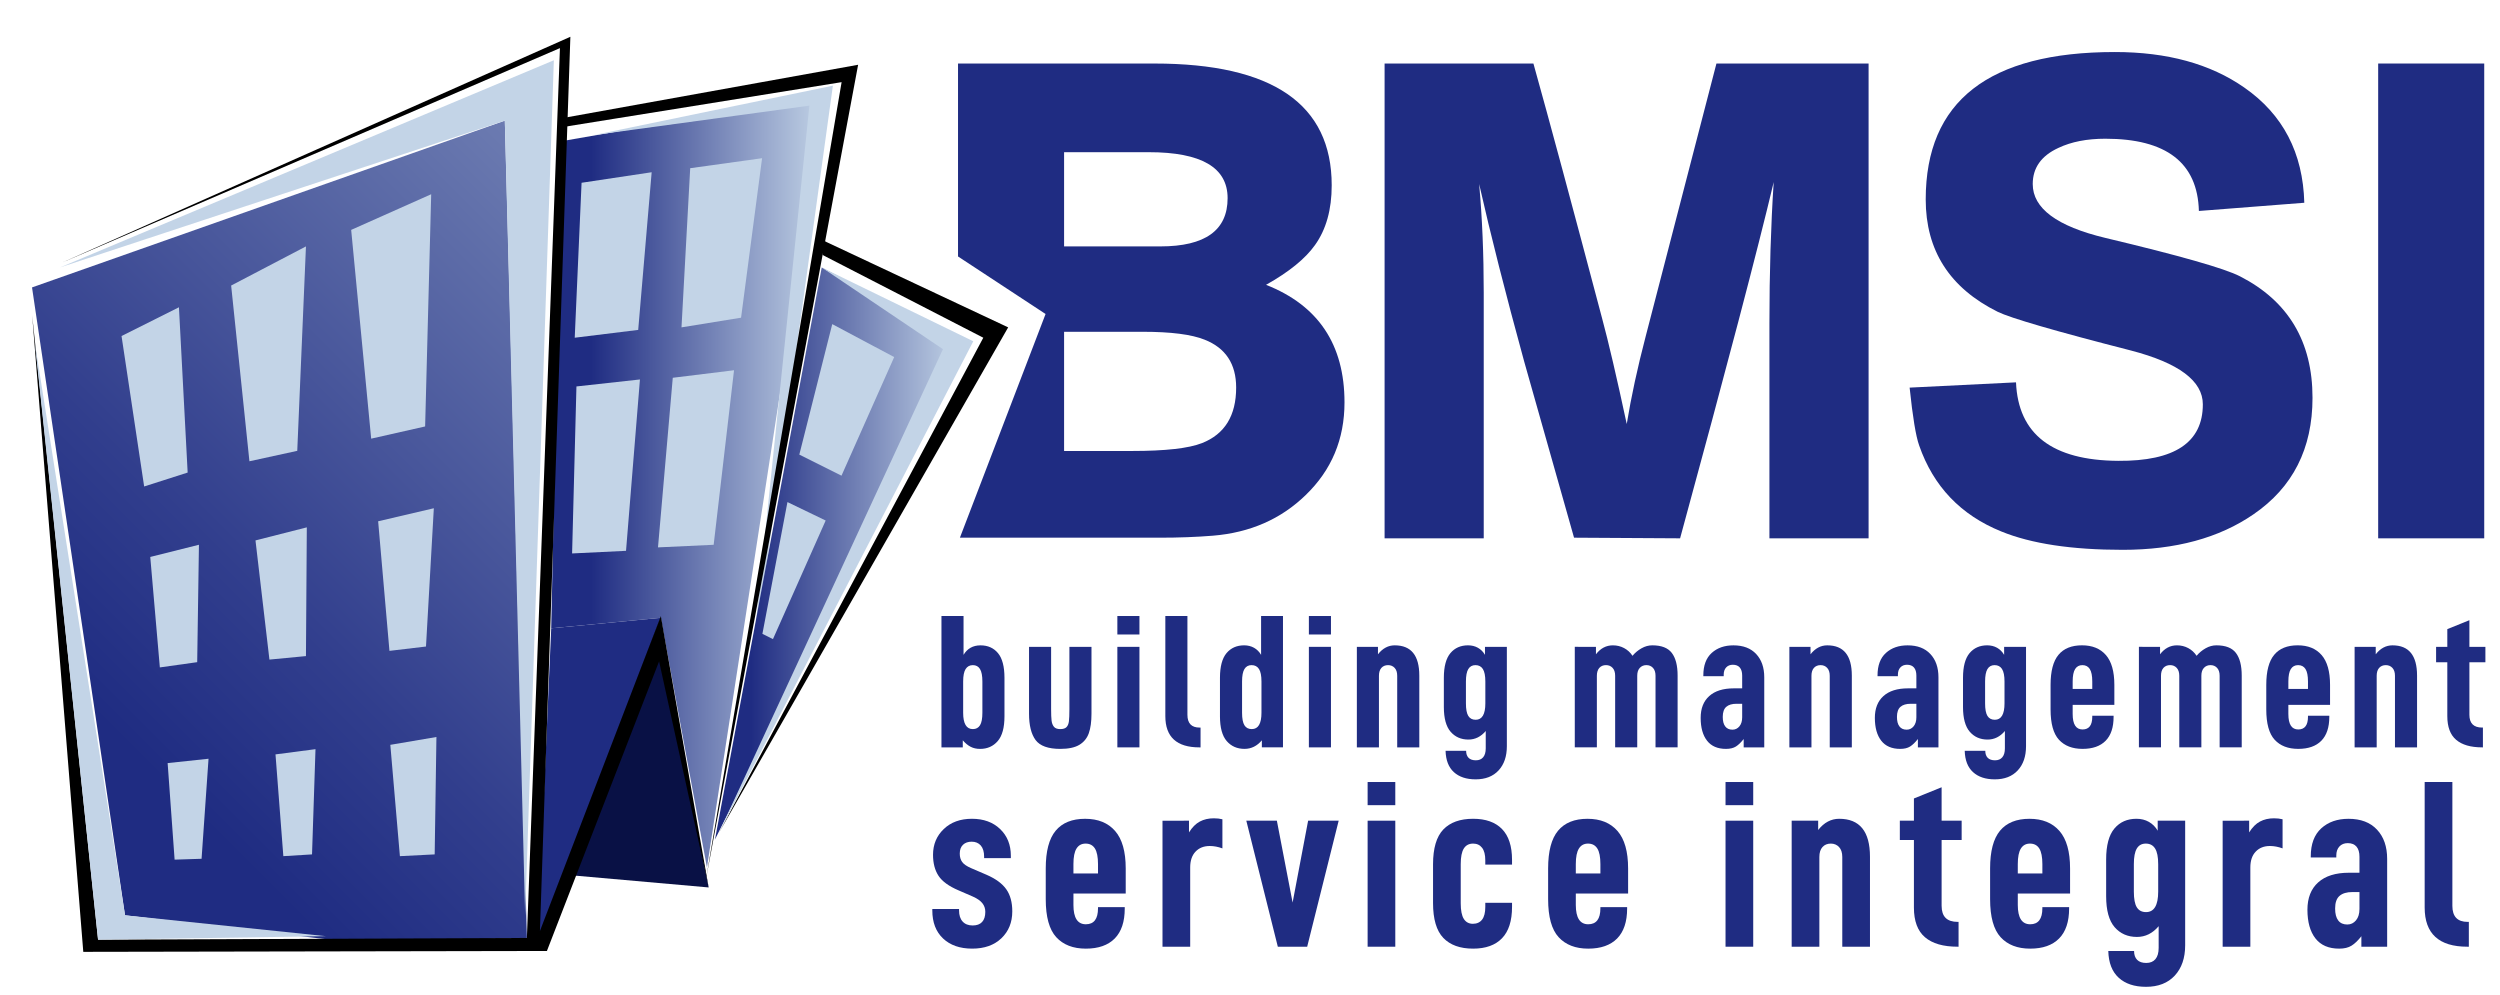<?xml version="1.0" encoding="utf-8"?>
<!-- Generator: Adobe Illustrator 16.0.0, SVG Export Plug-In . SVG Version: 6.00 Build 0)  -->
<!DOCTYPE svg PUBLIC "-//W3C//DTD SVG 1.1//EN" "http://www.w3.org/Graphics/SVG/1.1/DTD/svg11.dtd">
<svg version="1.1" id="logo" xmlns="http://www.w3.org/2000/svg" xmlns:xlink="http://www.w3.org/1999/xlink" x="0px" y="0px"
	 width="323.063px" height="128.572px" viewBox="0 0 323.063 128.572" enable-background="new 0 0 323.063 128.572"
	 xml:space="preserve">
<linearGradient id="SVGID_1_" gradientUnits="userSpaceOnUse" x1="6.582" y1="108.705" x2="82.464" y2="32.823">
	<stop  offset="0.145" style="stop-color:#1F2C82"/>
	<stop  offset="0.388" style="stop-color:#313E8D"/>
	<stop  offset="0.874" style="stop-color:#5F6EA9"/>
	<stop  offset="1" style="stop-color:#6C7BB1"/>
</linearGradient>
<polygon fill="url(#SVGID_1_)" points="4.138,37.141 16.156,118.279 45.68,121.786 68.087,121.205 65.234,15.593 "/>
<g>
	<path fill="#1F2C82" d="M178.923,8.209h19.233c2.041,7.297,4.997,18.274,8.875,32.928c0.819,3.027,1.881,7.581,3.185,13.66
		c0.567-3.483,1.387-7.282,2.463-11.391l9.128-35.197h19.662v61.356h-12.815V41.771c0-6.505,0.183-12.586,0.553-18.243
		c-2.067,8.71-6.1,24.059-12.097,46.037l-13.704-0.083c-2.151-7.611-4.301-15.207-6.449-22.787
		c-2.405-8.771-4.343-16.407-5.813-22.914c0.397,4.384,0.592,9.065,0.592,14.045v31.739h-12.812V8.209z"/>
	<path fill="#1F2C82" d="M260.519,49.409c0.281,6.706,4.682,10.086,13.198,10.143c7.295,0.056,10.945-2.377,10.945-7.298
		c0-3.027-3.099-5.347-9.293-6.96c-9.816-2.518-15.556-4.187-17.227-5.007c-6.196-3.083-9.291-7.921-9.291-14.512
		c0-12.7,8.146-19.051,24.439-19.051c6.761,0,12.335,1.526,16.718,4.583c5.007,3.478,7.596,8.443,7.765,14.894l-13.621,1.062
		c-0.167-6.224-4.197-9.337-12.093-9.337c-2.376,0-4.397,0.396-6.067,1.19c-2.208,1.017-3.312,2.574-3.312,4.667
		c0,3.14,3.129,5.46,9.379,6.96c9.617,2.29,15.418,3.944,17.398,4.961c6.249,3.198,9.378,8.431,9.378,15.702
		c0,6.563-2.546,11.585-7.64,15.065c-4.439,3.054-10.07,4.581-16.888,4.581c-6.591,0-11.824-0.791-15.699-2.377
		c-5.233-2.12-8.769-5.828-10.607-11.118c-0.425-1.187-0.835-3.677-1.229-7.467L260.519,49.409z"/>
	<path fill="#1F2C82" d="M307.32,8.209h13.705v61.356H307.32V8.209z"/>
</g>
<g>
	<path fill="#1F2C82" d="M163.604,36.807c2.97-1.667,5.076-3.378,6.321-5.132c1.442-2.01,2.165-4.583,2.165-7.723
		c0-10.494-7.637-15.742-22.915-15.742h-25.375v24.932l11.314,7.435l-11.07,28.907h25.81c2.46,0,4.75-0.087,6.874-0.258
		c4.808-0.393,8.813-2.147,12.008-5.261c3.339-3.222,5.007-7.212,5.007-11.966C173.744,44.53,170.363,39.467,163.604,36.807z
		 M137.507,19.667h10.947c6.791,0,10.184,1.979,10.184,5.94c0,4.157-2.898,6.235-8.698,6.235h-12.433V19.667z M155.327,57.261
		c-1.723,0.677-4.738,1.017-9.035,1.017h-8.785V42.875h10.184c3.62,0,6.28,0.34,7.978,1.021c2.717,1.073,4.073,3.139,4.073,6.193
		C159.741,53.71,158.271,56.101,155.327,57.261z"/>
</g>
<g>
	<path fill="#1F2C82" d="M120.479,117.652v-0.188h3.455v0.188c0,0.615,0.154,1.095,0.463,1.434s0.74,0.508,1.295,0.508
		c0.535,0,0.942-0.147,1.218-0.447c0.278-0.297,0.417-0.735,0.417-1.311c0-0.433-0.129-0.808-0.386-1.126
		c-0.256-0.318-0.663-0.602-1.218-0.848l-1.851-0.803c-1.254-0.535-2.118-1.161-2.59-1.881c-0.473-0.721-0.71-1.626-0.71-2.716
		c0-1.335,0.462-2.445,1.388-3.33s2.139-1.325,3.64-1.325c1.5,0,2.714,0.44,3.64,1.325s1.388,2.035,1.388,3.454v0.309h-3.454v-0.186
		c0-0.637-0.145-1.12-0.433-1.45c-0.288-0.326-0.678-0.492-1.172-0.492c-0.473,0-0.848,0.133-1.125,0.4
		c-0.278,0.269-0.417,0.647-0.417,1.142c0,0.433,0.103,0.792,0.309,1.081c0.206,0.287,0.596,0.554,1.172,0.802l2.005,0.862
		c1.172,0.514,2.016,1.136,2.528,1.867c0.515,0.729,0.773,1.681,0.773,2.854c0,1.418-0.469,2.574-1.404,3.471
		c-0.937,0.894-2.194,1.341-3.778,1.341c-1.583,0-2.838-0.438-3.763-1.311C120.942,120.4,120.479,119.193,120.479,117.652z"/>
	<path fill="#1F2C82" d="M138.714,116.941c0,1.666,0.535,2.498,1.604,2.498c1.049,0,1.572-0.689,1.572-2.067v-0.152h3.455v0.184
		c0,1.707-0.431,2.997-1.294,3.873c-0.865,0.873-2.109,1.311-3.733,1.311c-1.645,0-2.921-0.495-3.825-1.481
		c-0.905-0.988-1.357-2.623-1.357-4.905v-3.979c0-2.221,0.427-3.846,1.28-4.872c0.854-1.029,2.123-1.542,3.809-1.542
		c1.666,0,2.957,0.522,3.872,1.572c0.916,1.049,1.373,2.664,1.373,4.842v3.24h-6.755V116.941z M138.714,111.666v1.204h3.176v-1.204
		c0-0.924-0.134-1.598-0.4-2.02c-0.267-0.422-0.668-0.633-1.203-0.633c-0.514,0-0.905,0.211-1.171,0.633
		C138.847,110.068,138.714,110.742,138.714,111.666z"/>
	<path fill="#1F2C82" d="M153.648,106.054v1.512c0.412-0.66,0.879-1.125,1.404-1.405c0.524-0.277,1.125-0.416,1.805-0.416
		c0.411,0,0.781,0.042,1.109,0.125v3.763c-0.555-0.206-1.1-0.309-1.635-0.309c-0.761,0-1.372,0.24-1.834,0.724
		c-0.463,0.483-0.694,1.168-0.694,2.051v10.241h-3.579v-16.285H153.648z"/>
	<path fill="#1F2C82" d="M165.003,106.054l2.035,10.579l2.005-10.579h3.948l-4.07,16.285h-3.794l-4.072-16.285H165.003z"/>
	<path fill="#1F2C82" d="M180.307,101.056v2.992h-3.576v-2.992H180.307z M180.307,106.054v16.285h-3.576v-16.285H180.307z"/>
	<path fill="#1F2C82" d="M185.185,116.694v-4.997c0-2.076,0.441-3.577,1.325-4.504c0.886-0.924,2.169-1.386,3.856-1.386
		c1.624,0,2.867,0.44,3.731,1.325c0.865,0.885,1.296,2.212,1.296,3.979v0.618h-3.456v-0.556c0-0.72-0.137-1.26-0.415-1.619
		s-0.663-0.541-1.156-0.541c-0.535,0-0.936,0.211-1.203,0.633s-0.4,1.096-0.4,2.02v5.06c0,0.927,0.133,1.599,0.4,2.021
		c0.268,0.42,0.66,0.63,1.172,0.63c0.514,0,0.909-0.18,1.188-0.538c0.278-0.359,0.415-0.91,0.415-1.651v-0.522h3.456v0.522
		c0,1.811-0.431,3.162-1.296,4.059c-0.864,0.894-2.107,1.341-3.731,1.341c-1.688,0-2.971-0.464-3.856-1.388
		C185.626,120.272,185.185,118.771,185.185,116.694z"/>
	<path fill="#1F2C82" d="M203.634,116.941c0,1.666,0.535,2.498,1.604,2.498c1.05,0,1.573-0.689,1.573-2.067v-0.152h3.455v0.184
		c0,1.707-0.433,2.997-1.293,3.873c-0.865,0.873-2.11,1.311-3.735,1.311c-1.644,0-2.918-0.495-3.824-1.481
		c-0.905-0.988-1.358-2.623-1.358-4.905v-3.979c0-2.221,0.428-3.846,1.281-4.872c0.854-1.029,2.124-1.542,3.81-1.542
		c1.665,0,2.955,0.522,3.871,1.572c0.916,1.049,1.373,2.664,1.373,4.842v3.24h-6.757V116.941z M203.634,111.666v1.204h3.178v-1.204
		c0-0.924-0.133-1.598-0.4-2.02s-0.668-0.633-1.202-0.633c-0.515,0-0.907,0.211-1.171,0.633
		C203.768,110.068,203.634,110.742,203.634,111.666z"/>
	<path fill="#1F2C82" d="M226.56,101.056v2.992h-3.578v-2.992H226.56z M226.56,106.054v16.285h-3.578v-16.285H226.56z"/>
	<path fill="#1F2C82" d="M234.953,106.054v1.203c0.762-0.966,1.666-1.449,2.716-1.449c2.649,0,3.979,1.634,3.979,4.902v11.629
		h-3.579v-11.597c0-0.555-0.138-0.983-0.417-1.281c-0.276-0.296-0.632-0.447-1.062-0.447c-0.454,0-0.814,0.151-1.08,0.447
		c-0.269,0.298-0.403,0.727-0.403,1.281v11.597h-3.578v-16.285H234.953z"/>
	<path fill="#1F2C82" d="M250.906,117.064c0,1.378,0.688,2.066,2.067,2.066h0.122v3.208h-0.122c-1.853,0-3.255-0.405-4.213-1.219
		c-0.954-0.811-1.434-2.09-1.434-3.841v-8.727h-1.819v-2.499h1.819v-2.869l3.579-1.448v4.317h2.59v2.499h-2.59V117.064z"/>
	<path fill="#1F2C82" d="M260.749,116.941c0,1.666,0.534,2.498,1.604,2.498c1.048,0,1.572-0.689,1.572-2.067v-0.152h3.456v0.184
		c0,1.707-0.432,2.997-1.296,3.873c-0.864,0.873-2.108,1.311-3.732,1.311c-1.646,0-2.921-0.495-3.825-1.481
		c-0.904-0.988-1.357-2.623-1.357-4.905v-3.979c0-2.221,0.427-3.846,1.279-4.872c0.855-1.029,2.123-1.542,3.811-1.542
		c1.665,0,2.955,0.522,3.871,1.572c0.915,1.049,1.372,2.664,1.372,4.842v3.24h-6.755V116.941z M260.749,111.666v1.204h3.177v-1.204
		c0-0.924-0.135-1.598-0.4-2.02c-0.269-0.422-0.667-0.633-1.204-0.633c-0.514,0-0.904,0.211-1.171,0.633
		S260.749,110.742,260.749,111.666z"/>
	<path fill="#1F2C82" d="M272.444,122.895h3.331c0,0.493,0.135,0.875,0.401,1.143c0.267,0.267,0.659,0.4,1.173,0.4
		s0.91-0.165,1.187-0.493c0.278-0.33,0.417-0.814,0.417-1.451v-2.807c-0.782,0.927-1.717,1.389-2.807,1.389
		c-1.194,0-2.153-0.423-2.885-1.265c-0.731-0.844-1.094-2.18-1.094-4.011v-4.719c0-1.83,0.354-3.167,1.064-4.01
		c0.707-0.843,1.66-1.264,2.852-1.264c0.597,0,1.133,0.132,1.604,0.399c0.475,0.269,0.855,0.647,1.142,1.143v-1.296h3.549v16.102
		c0,1.644-0.448,2.949-1.342,3.916c-0.895,0.967-2.135,1.451-3.718,1.451c-1.501,0-2.679-0.393-3.53-1.174
		C272.933,125.568,272.487,124.416,272.444,122.895z M278.892,111.666c0-0.924-0.133-1.598-0.403-2.02
		c-0.265-0.422-0.666-0.633-1.201-0.633c-0.514,0-0.899,0.211-1.156,0.633s-0.385,1.096-0.385,2.02v3.547
		c0,0.947,0.128,1.627,0.385,2.037s0.653,0.617,1.188,0.617c1.049,0,1.573-0.886,1.573-2.654V111.666z"/>
	<path fill="#1F2C82" d="M290.646,106.054v1.512c0.412-0.66,0.881-1.125,1.405-1.405c0.525-0.277,1.126-0.416,1.804-0.416
		c0.411,0,0.783,0.042,1.111,0.125v3.763c-0.556-0.206-1.101-0.309-1.637-0.309c-0.759,0-1.37,0.24-1.832,0.724
		c-0.466,0.483-0.696,1.168-0.696,2.051v10.241h-3.578v-16.285H290.646z"/>
	<path fill="#1F2C82" d="M308.48,110.988v11.351h-3.331v-1.356c-0.431,0.555-0.854,0.963-1.266,1.218
		c-0.411,0.258-0.944,0.387-1.604,0.387c-1.357,0-2.381-0.442-3.069-1.326c-0.688-0.885-1.032-2.119-1.032-3.702
		c0-1.521,0.463-2.701,1.388-3.531c0.925-0.834,2.251-1.25,3.979-1.25h1.356v-2.067c0-0.573-0.127-1.012-0.386-1.31
		c-0.256-0.299-0.633-0.448-1.124-0.448c-0.453,0-0.813,0.144-1.08,0.432c-0.268,0.287-0.402,0.678-0.402,1.172v0.247h-3.3v-0.123
		c0-1.604,0.452-2.816,1.356-3.64c0.905-0.823,2.078-1.232,3.52-1.232c1.582,0,2.812,0.466,3.685,1.402
		C308.044,108.145,308.48,109.405,308.48,110.988z M304.902,117.465v-2.188h-0.926c-0.719,0-1.27,0.164-1.649,0.494
		c-0.382,0.327-0.57,0.873-0.57,1.633c0,0.68,0.133,1.193,0.4,1.542c0.267,0.352,0.657,0.524,1.173,0.524
		c0.453,0,0.827-0.18,1.125-0.539C304.754,118.571,304.902,118.083,304.902,117.465z"/>
	<path fill="#1F2C82" d="M313.329,101.056h3.579v16.009c0,1.378,0.658,2.066,1.973,2.066h0.155v3.208h-0.187
		c-3.681,0-5.521-1.687-5.521-5.06V101.056z"/>
</g>
<g>
	<path fill="#1F2C82" d="M124.416,95.669v0.91h-2.756V79.604h2.854v5.02c0.23-0.394,0.529-0.698,0.897-0.912
		c0.371-0.211,0.8-0.317,1.292-0.317c0.951,0,1.705,0.336,2.263,1.007c0.559,0.674,0.837,1.739,0.837,3.2v4.968
		c0,1.461-0.292,2.525-0.874,3.199c-0.583,0.672-1.341,1.008-2.276,1.008c-0.459,0-0.865-0.089-1.217-0.271
		C125.083,96.325,124.744,96.046,124.416,95.669z M126.949,92.102v-4.034c0-0.738-0.102-1.275-0.308-1.612
		c-0.204-0.335-0.512-0.504-0.922-0.504c-0.411,0-0.721,0.169-0.936,0.504c-0.213,0.337-0.319,0.874-0.319,1.612v4.034
		c0,1.41,0.417,2.116,1.254,2.116c0.41,0,0.718-0.165,0.922-0.493C126.847,93.396,126.949,92.854,126.949,92.102z"/>
	<path fill="#1F2C82" d="M132.977,92.226v-8.637h2.853v8.047c0,0.67,0.021,1.17,0.061,1.499c0.042,0.329,0.145,0.59,0.309,0.787
		c0.163,0.198,0.434,0.296,0.812,0.296c0.376,0,0.646-0.087,0.811-0.26c0.165-0.172,0.267-0.421,0.308-0.749
		s0.062-0.852,0.062-1.573v-8.047h2.854v8.637c0,1.032-0.115,1.873-0.345,2.521c-0.23,0.648-0.635,1.148-1.218,1.501
		c-0.582,0.353-1.406,0.528-2.472,0.528c-1.559,0-2.621-0.382-3.187-1.143C133.26,94.869,132.977,93.734,132.977,92.226z"/>
	<path fill="#1F2C82" d="M147.245,79.604v2.387h-2.854v-2.387H147.245z M147.245,83.589v12.99h-2.854v-12.99H147.245z"/>
	<path fill="#1F2C82" d="M150.591,79.604h2.854v12.768c0,1.101,0.525,1.649,1.575,1.649h0.122v2.559h-0.147
		c-2.937,0-4.404-1.346-4.404-4.035V79.604z"/>
	<path fill="#1F2C82" d="M157.65,92.568v-4.968c0-1.461,0.283-2.526,0.849-3.2c0.566-0.671,1.324-1.007,2.276-1.007
		c0.476,0,0.901,0.106,1.279,0.317c0.378,0.215,0.682,0.519,0.91,0.912v-5.02h2.829v16.976h-2.73v-0.91
		c-0.623,0.737-1.369,1.106-2.239,1.106c-0.952,0-1.717-0.336-2.3-1.008C157.942,95.094,157.65,94.029,157.65,92.568z
		 M163.013,88.067c0-0.738-0.105-1.275-0.319-1.612c-0.212-0.335-0.533-0.504-0.959-0.504c-0.409,0-0.717,0.169-0.922,0.504
		c-0.205,0.337-0.307,0.874-0.307,1.612v4.034c0,0.753,0.103,1.294,0.307,1.623c0.205,0.328,0.52,0.493,0.948,0.493
		c0.836,0,1.253-0.706,1.253-2.116V88.067z"/>
	<path fill="#1F2C82" d="M171.994,79.604v2.387h-2.854v-2.387H171.994z M171.994,83.589v12.99h-2.854v-12.99H171.994z"/>
	<path fill="#1F2C82" d="M178.068,83.589v0.96c0.609-0.772,1.331-1.155,2.166-1.155c2.117,0,3.176,1.303,3.176,3.911v9.274h-2.856
		v-9.25c0-0.442-0.108-0.784-0.332-1.022c-0.22-0.236-0.504-0.355-0.847-0.355c-0.362,0-0.65,0.119-0.861,0.355
		c-0.215,0.238-0.319,0.58-0.319,1.022v9.25h-2.854v-12.99H178.068z"/>
	<path fill="#1F2C82" d="M186.804,97.021h2.655c0,0.396,0.107,0.698,0.321,0.913c0.212,0.211,0.524,0.317,0.936,0.317
		c0.409,0,0.726-0.131,0.946-0.393s0.332-0.646,0.332-1.156v-2.239c-0.623,0.739-1.37,1.108-2.238,1.108
		c-0.951,0-1.719-0.338-2.301-1.01c-0.583-0.672-0.874-1.738-0.874-3.197v-3.764c0-1.461,0.284-2.526,0.85-3.2
		c0.565-0.671,1.323-1.007,2.274-1.007c0.479,0,0.903,0.106,1.279,0.317c0.38,0.215,0.683,0.519,0.911,0.912v-1.034h2.828v12.843
		c0,1.313-0.356,2.354-1.068,3.124c-0.713,0.772-1.701,1.157-2.965,1.157c-1.196,0-2.136-0.313-2.817-0.936
		C187.193,99.154,186.837,98.236,186.804,97.021z M191.944,88.067c0-0.738-0.107-1.275-0.318-1.612
		c-0.215-0.335-0.534-0.504-0.96-0.504c-0.41,0-0.717,0.169-0.924,0.504c-0.205,0.337-0.307,0.874-0.307,1.612v2.828
		c0,0.754,0.102,1.296,0.307,1.625c0.207,0.327,0.521,0.493,0.948,0.493c0.836,0,1.254-0.708,1.254-2.118V88.067z"/>
	<path fill="#1F2C82" d="M206.237,83.589v0.96c0.591-0.772,1.321-1.155,2.189-1.155c0.525,0,1.009,0.118,1.451,0.355
		c0.444,0.238,0.805,0.571,1.084,0.998c0.327-0.394,0.718-0.719,1.169-0.973c0.449-0.256,0.913-0.381,1.389-0.381
		c1.182,0,2.021,0.327,2.521,0.981c0.5,0.656,0.75,1.633,0.75,2.93v9.274h-2.854v-9.25c0-0.442-0.111-0.784-0.331-1.022
		c-0.222-0.236-0.504-0.355-0.85-0.355c-0.344,0-0.626,0.119-0.85,0.355c-0.221,0.238-0.332,0.58-0.332,1.022v9.25h-2.854v-9.25
		c0-0.442-0.11-0.784-0.331-1.022c-0.222-0.236-0.504-0.355-0.85-0.355c-0.36,0-0.647,0.119-0.86,0.355
		c-0.213,0.238-0.321,0.58-0.321,1.022v9.25h-2.854v-12.99H206.237z"/>
	<path fill="#1F2C82" d="M227.986,87.525v9.054h-2.658v-1.081c-0.343,0.44-0.681,0.765-1.007,0.972
		c-0.328,0.204-0.756,0.306-1.279,0.306c-1.083,0-1.899-0.352-2.448-1.059c-0.551-0.703-0.824-1.688-0.824-2.951
		c0-1.215,0.367-2.151,1.107-2.816c0.736-0.664,1.795-0.997,3.173-0.997h1.083v-1.647c0-0.459-0.104-0.809-0.309-1.046
		c-0.205-0.237-0.503-0.357-0.898-0.357c-0.36,0-0.647,0.115-0.859,0.346c-0.214,0.229-0.32,0.541-0.32,0.935v0.197h-2.633v-0.101
		c0-1.277,0.36-2.247,1.081-2.903c0.723-0.654,1.658-0.981,2.806-0.981c1.264,0,2.243,0.373,2.94,1.119
		C227.636,85.258,227.986,86.262,227.986,87.525z M225.133,92.692v-1.746h-0.738c-0.575,0-1.013,0.131-1.317,0.394
		c-0.303,0.262-0.455,0.695-0.455,1.303c0,0.541,0.105,0.951,0.322,1.229c0.211,0.28,0.523,0.421,0.932,0.421
		c0.36,0,0.661-0.145,0.899-0.432C225.014,93.572,225.133,93.184,225.133,92.692z"/>
	<path fill="#1F2C82" d="M233.964,83.589v0.96c0.607-0.772,1.328-1.155,2.166-1.155c2.114,0,3.172,1.303,3.172,3.911v9.274h-2.854
		v-9.25c0-0.442-0.109-0.784-0.333-1.022c-0.22-0.236-0.503-0.355-0.848-0.355c-0.36,0-0.646,0.119-0.861,0.355
		c-0.212,0.238-0.32,0.58-0.32,1.022v9.25h-2.854v-12.99H233.964z"/>
	<path fill="#1F2C82" d="M250.497,87.525v9.054h-2.657v-1.081c-0.346,0.44-0.681,0.765-1.009,0.972
		c-0.327,0.204-0.755,0.306-1.278,0.306c-1.084,0-1.899-0.352-2.449-1.059c-0.549-0.703-0.825-1.688-0.825-2.951
		c0-1.215,0.37-2.151,1.108-2.816c0.738-0.664,1.797-0.997,3.175-0.997h1.082v-1.647c0-0.459-0.104-0.809-0.31-1.046
		c-0.203-0.237-0.503-0.357-0.897-0.357c-0.36,0-0.647,0.115-0.86,0.346c-0.214,0.229-0.319,0.541-0.319,0.935v0.197h-2.633v-0.101
		c0-1.277,0.361-2.247,1.083-2.903c0.722-0.654,1.655-0.981,2.804-0.981c1.263,0,2.243,0.373,2.939,1.119
		C250.147,85.258,250.497,86.262,250.497,87.525z M247.644,92.692v-1.746h-0.74c-0.572,0-1.012,0.131-1.314,0.394
		c-0.304,0.262-0.456,0.695-0.456,1.303c0,0.541,0.105,0.951,0.321,1.229c0.213,0.28,0.523,0.421,0.934,0.421
		c0.361,0,0.66-0.145,0.897-0.432C247.524,93.572,247.644,93.184,247.644,92.692z"/>
	<path fill="#1F2C82" d="M253.891,97.021h2.657c0,0.396,0.107,0.698,0.319,0.913c0.215,0.211,0.525,0.317,0.937,0.317
		c0.409,0,0.726-0.131,0.946-0.393c0.223-0.262,0.332-0.646,0.332-1.156v-2.239c-0.622,0.739-1.367,1.108-2.239,1.108
		c-0.951,0-1.719-0.338-2.299-1.01c-0.583-0.672-0.875-1.738-0.875-3.197v-3.764c0-1.461,0.284-2.526,0.849-3.2
		c0.568-0.671,1.325-1.007,2.277-1.007c0.475,0,0.9,0.106,1.28,0.317c0.375,0.215,0.679,0.519,0.908,0.912v-1.034h2.83v12.843
		c0,1.313-0.357,2.354-1.07,3.124c-0.714,0.772-1.703,1.157-2.964,1.157c-1.199,0-2.137-0.313-2.817-0.936
		C254.28,99.154,253.924,98.236,253.891,97.021z M259.033,88.067c0-0.738-0.106-1.275-0.32-1.612
		c-0.212-0.335-0.532-0.504-0.959-0.504c-0.411,0-0.717,0.169-0.924,0.504c-0.203,0.337-0.306,0.874-0.306,1.612v2.828
		c0,0.754,0.103,1.296,0.306,1.625c0.207,0.327,0.523,0.493,0.949,0.493c0.836,0,1.254-0.708,1.254-2.118V88.067z"/>
	<path fill="#1F2C82" d="M267.841,92.273c0,1.33,0.426,1.993,1.279,1.993c0.835,0,1.254-0.55,1.254-1.648v-0.124h2.755v0.148
		c0,1.362-0.345,2.391-1.032,3.088c-0.689,0.697-1.683,1.045-2.977,1.045c-1.312,0-2.328-0.394-3.053-1.181
		c-0.721-0.786-1.081-2.09-1.081-3.913v-3.173c0-1.771,0.34-3.066,1.021-3.886c0.681-0.82,1.693-1.229,3.038-1.229
		c1.329,0,2.357,0.417,3.089,1.255c0.728,0.834,1.094,2.122,1.094,3.86v2.583h-5.387V92.273z M267.841,88.067v0.959h2.533v-0.959
		c0-0.738-0.105-1.275-0.322-1.612c-0.211-0.335-0.529-0.504-0.958-0.504c-0.409,0-0.721,0.169-0.934,0.504
		C267.946,86.792,267.841,87.329,267.841,88.067z"/>
	<path fill="#1F2C82" d="M279.133,83.589v0.96c0.59-0.772,1.318-1.155,2.188-1.155c0.525,0,1.009,0.118,1.452,0.355
		c0.443,0.238,0.804,0.571,1.083,0.998c0.327-0.394,0.718-0.719,1.168-0.973c0.452-0.256,0.913-0.381,1.39-0.381
		c1.182,0,2.022,0.327,2.521,0.981c0.502,0.656,0.752,1.633,0.752,2.93v9.274h-2.854v-9.25c0-0.442-0.11-0.784-0.332-1.022
		c-0.222-0.236-0.505-0.355-0.848-0.355c-0.347,0-0.628,0.119-0.85,0.355c-0.221,0.238-0.331,0.58-0.331,1.022v9.25h-2.854v-9.25
		c0-0.442-0.112-0.784-0.333-1.022c-0.223-0.236-0.506-0.355-0.848-0.355c-0.36,0-0.649,0.119-0.862,0.355
		c-0.214,0.238-0.319,0.58-0.319,1.022v9.25h-2.854v-12.99H279.133z"/>
	<path fill="#1F2C82" d="M295.714,92.273c0,1.33,0.426,1.993,1.28,1.993c0.835,0,1.255-0.55,1.255-1.648v-0.124h2.755v0.148
		c0,1.362-0.347,2.391-1.035,3.088c-0.689,0.697-1.682,1.045-2.975,1.045c-1.314,0-2.33-0.394-3.053-1.181
		c-0.721-0.786-1.082-2.09-1.082-3.913v-3.173c0-1.771,0.341-3.066,1.022-3.886c0.679-0.82,1.691-1.229,3.037-1.229
		c1.33,0,2.358,0.417,3.088,1.255c0.729,0.834,1.095,2.122,1.095,3.86v2.583h-5.388V92.273z M295.714,88.067v0.959h2.535v-0.959
		c0-0.738-0.106-1.275-0.322-1.612c-0.212-0.335-0.531-0.504-0.958-0.504c-0.41,0-0.722,0.169-0.937,0.504
		C295.821,86.792,295.714,87.329,295.714,88.067z"/>
	<path fill="#1F2C82" d="M307.004,83.589v0.96c0.607-0.772,1.33-1.155,2.166-1.155c2.115,0,3.174,1.303,3.174,3.911v9.274h-2.854
		v-9.25c0-0.442-0.111-0.784-0.332-1.022c-0.222-0.236-0.506-0.355-0.848-0.355c-0.362,0-0.649,0.119-0.862,0.355
		c-0.214,0.238-0.32,0.58-0.32,1.022v9.25h-2.853v-12.99H307.004z"/>
	<path fill="#1F2C82" d="M319.108,92.371c0,1.101,0.552,1.649,1.649,1.649h0.098v2.559h-0.098c-1.477,0-2.596-0.324-3.358-0.973
		c-0.763-0.646-1.145-1.667-1.145-3.063v-6.962h-1.45v-1.993h1.45v-2.286l2.854-1.158v3.444h2.067v1.993h-2.067V92.371z"/>
</g>
<g>
	<polygon fill="#091145" points="91.578,114.68 73.808,113.108 85,81.967 	"/>
	<linearGradient id="SVGID_2_" gradientUnits="userSpaceOnUse" x1="71.231" y1="62.199" x2="106.732" y2="62.199">
		<stop  offset="0.145" style="stop-color:#1F2C82"/>
		<stop  offset="1" style="stop-color:#C3D4E7"/>
	</linearGradient>
	<polygon fill="url(#SVGID_2_)" points="72.583,18.241 106.732,12.304 91.353,112.095 85.396,79.838 71.231,81.187 	"/>
	<polygon fill="#1F2C82" points="85.396,79.838 71.231,81.187 69.435,122.213 	"/>
	<polygon points="4.158,40.744 10.762,123.003 70.674,122.89 85.172,85.462 91.578,114.68 85.398,79.617 69.773,120.307 
		73.707,4.753 7.869,33.999 72.358,6.218 68.087,121.205 12.671,121.432 	"/>
	<polygon fill="#C3D4E7" points="4.495,44.227 16.156,118.279 42.121,120.979 12.671,121.432 	"/>
	<polygon fill="#C3D4E7" points="15.706,43.422 18.628,62.865 24.25,61.066 23.124,39.708 	"/>
	<polygon fill="#C3D4E7" points="29.87,36.899 32.231,59.608 38.413,58.26 39.537,31.842 	"/>
	<polygon fill="#C3D4E7" points="45.381,29.707 47.965,56.685 54.938,55.108 55.721,25.1 	"/>
	<polygon fill="#C3D4E7" points="19.417,71.972 20.655,86.247 25.483,85.569 25.708,70.396 	"/>
	<polygon fill="#C3D4E7" points="33.015,69.835 34.816,85.235 39.537,84.784 39.648,68.147 	"/>
	<polygon fill="#C3D4E7" points="48.866,67.362 50.326,84.108 55.049,83.547 56.061,65.678 	"/>
	<polygon fill="#C3D4E7" points="21.663,98.61 22.564,111.088 26.048,110.976 26.948,98.048 	"/>
	<polygon fill="#C3D4E7" points="35.601,97.486 36.614,110.637 40.322,110.41 40.77,96.811 	"/>
	<polygon fill="#C3D4E7" points="50.439,96.251 56.397,95.238 56.172,110.41 51.676,110.637 	"/>
	<polygon fill="#C3D4E7" points="7.755,34.559 71.571,7.786 67.862,118.279 65.234,15.593 	"/>
	<polygon fill="#C3D4E7" points="76.742,17.454 104.595,13.651 96.638,90.514 107.631,11.069 	"/>
	<polygon points="72.583,16.44 108.757,10.616 91.239,113.56 110.891,8.37 72.355,15.319 	"/>
	<polygon fill="#C3D4E7" points="89.192,21.736 98.481,20.445 95.765,41.054 88.067,42.304 	"/>
	<polygon fill="#C3D4E7" points="86.94,48.818 94.856,47.846 92.224,70.399 85.029,70.736 	"/>
	<polygon fill="#C3D4E7" points="84.212,22.258 75.154,23.618 74.269,43.643 82.472,42.632 	"/>
	<polygon fill="#C3D4E7" points="82.697,49.036 74.49,49.938 73.93,71.519 80.899,71.181 	"/>
	<polygon points="92.903,107.624 130.28,42.304 106.185,30.986 106.297,32.949 127.067,43.643 	"/>
	<linearGradient id="SVGID_3_" gradientUnits="userSpaceOnUse" x1="92.394" y1="71.52" x2="124.412" y2="71.52">
		<stop  offset="0.145" style="stop-color:#1F2C82"/>
		<stop  offset="1" style="stop-color:#C3D4E7"/>
	</linearGradient>
	<polygon fill="url(#SVGID_3_)" points="106.187,34.564 124.412,44.271 92.394,108.478 	"/>
	<polygon fill="#C3D4E7" points="106.187,34.564 125.774,44.101 92.903,107.624 121.854,45.122 	"/>
	<polygon fill="#C3D4E7" points="107.548,41.885 115.553,46.144 108.742,61.471 103.292,58.749 	"/>
	<polygon fill="#C3D4E7" points="101.759,64.88 106.698,67.264 99.886,82.59 98.522,81.91 	"/>
</g>
</svg>
